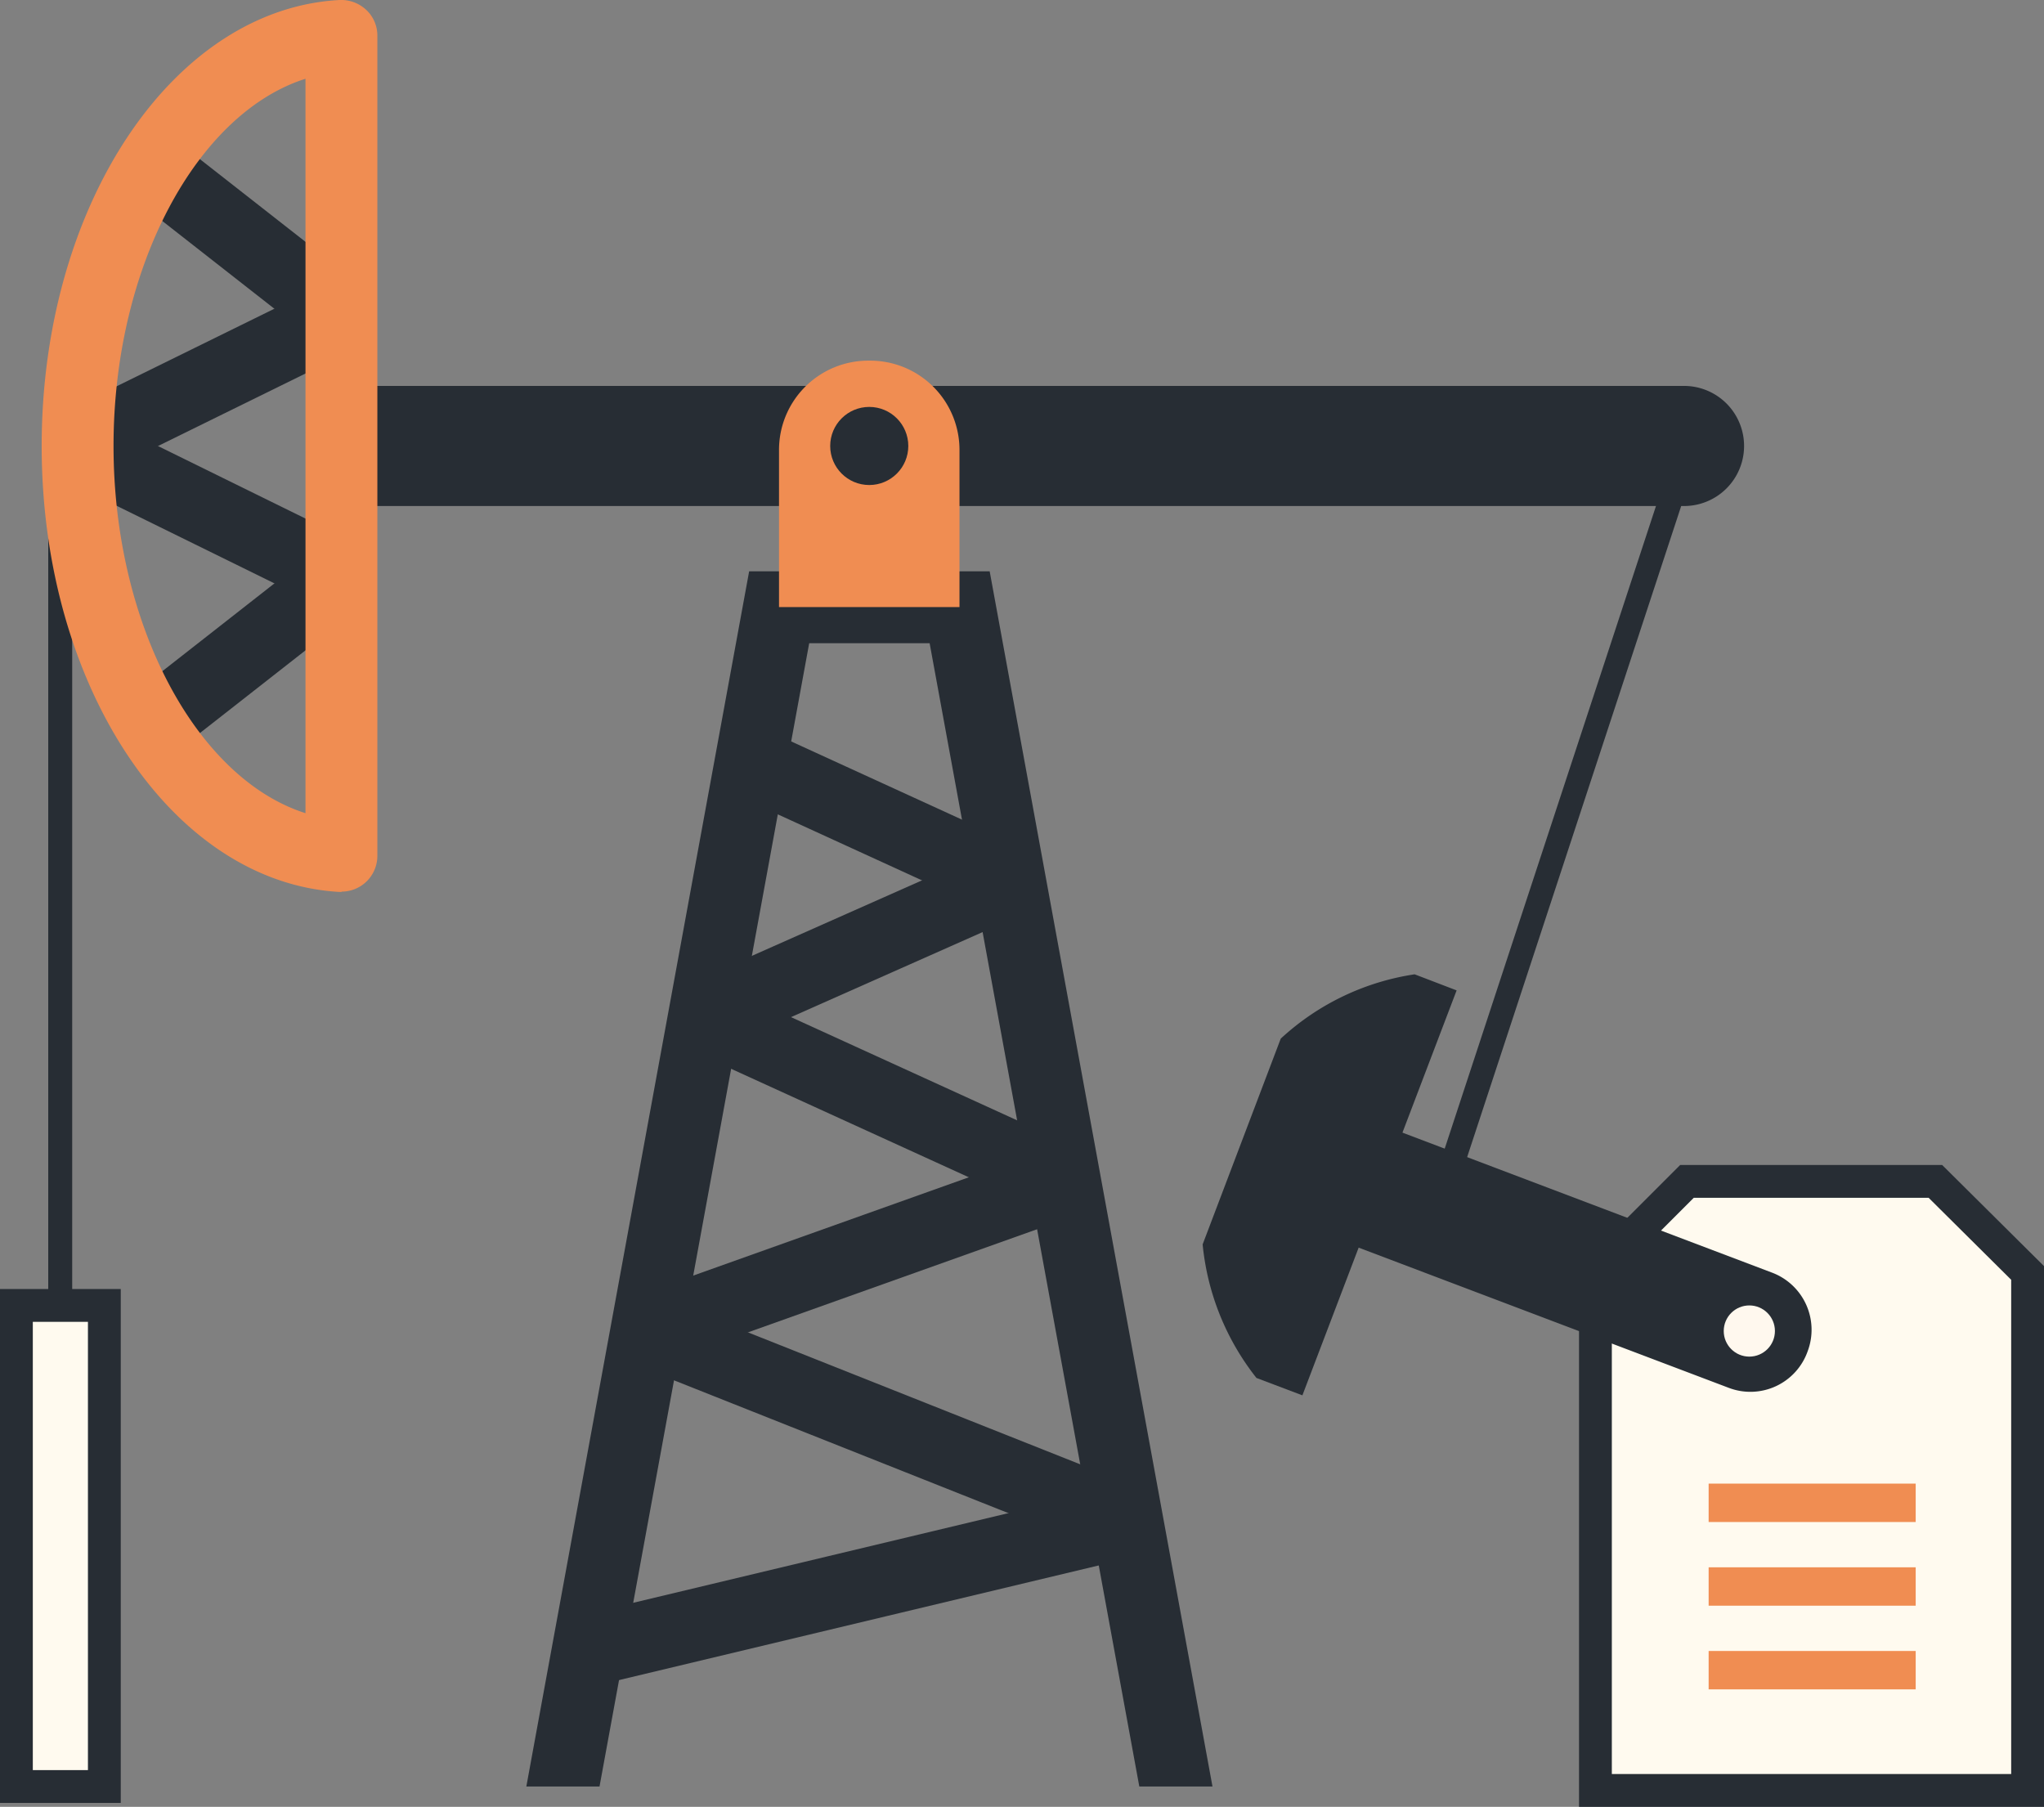 <svg id="Capa_1" data-name="Capa 1" xmlns="http://www.w3.org/2000/svg" viewBox="0 0 62.29 55.06"><rect x="0" y="0" width="62.29" height="55.06" fill="#808080" stroke="none"/><defs><style>.cls-1{fill:#272d34;}.cls-2{fill:#f08d52;}.cls-3{fill:#fffaef;stroke:#272d34;stroke-miterlimit:10;}.cls-4{fill:#fff8ee;}</style></defs><title>icono 6</title><rect class="cls-1" x="1.47" y="12.61" width="0.73" height="41.83"/><rect class="cls-1" x="182.93" y="72.41" width="23.71" height="0.73" transform="translate(-82.22 187.15) rotate(-71.8)"/><path class="cls-1" d="M198.34,59.69H157.43v3.66h40.91a1.83,1.83,0,0,0,0-3.66Z" transform="translate(-147.02 -47.93)"/><rect class="cls-1" x="150.74" y="66.7" width="7.49" height="2.19" transform="translate(-155.96 61.76) rotate(-38.07)"/><rect class="cls-1" x="152.29" y="59" width="2.19" height="9.01" transform="translate(-118.29 125.21) rotate(-63.82)"/><rect class="cls-1" x="153.38" y="51.49" width="2.19" height="7.49" transform="translate(-131.26 94.89) rotate(-51.94)"/><rect class="cls-1" x="148.88" y="58.43" width="9.01" height="2.19" transform="translate(-157.54 25.86) rotate(-26.18)"/><path class="cls-2" d="M157.43,75.11h-.06c-5.09-.28-9.08-6.25-9.08-13.59s4-13.32,9.08-13.59a1.12,1.12,0,0,1,.81.3,1.07,1.07,0,0,1,.34.79V74a1.09,1.09,0,0,1-1.09,1.1Zm-1.1-24.78c-3.31,1.05-5.85,5.73-5.85,11.19s2.54,10.14,5.85,11.19Z" transform="translate(-147.02 -47.93)"/><polygon class="cls-1" points="18.27 54.44 24.66 19.6 28.33 19.6 34.72 54.44 36.95 54.44 30.16 17.41 22.83 17.41 16.04 54.44 18.27 54.44"/><rect class="cls-1" x="164.69" y="95.17" width="16.91" height="2.19" transform="translate(-164.65 -5.05) rotate(-13.44)"/><rect class="cls-1" x="172.95" y="83.51" width="2.19" height="15.78" transform="translate(-122.16 171.48) rotate(-68.34)"/><rect class="cls-1" x="166.32" y="85.11" width="13.55" height="2.19" transform="translate(-165.91 15.22) rotate(-19.63)"/><rect class="cls-1" x="172.87" y="75.37" width="2.19" height="12.1" transform="translate(-119.34 157.96) rotate(-65.47)"/><rect class="cls-1" x="168.03" y="75.74" width="10.2" height="2.19" transform="translate(-163.3 28.9) rotate(-23.93)"/><rect class="cls-1" x="172.75" y="68.62" width="2.19" height="8.69" transform="translate(-111.87 152.74) rotate(-65.4)"/><path class="cls-2" d="M173.54,58.92h-.06a2.72,2.72,0,0,0-2.72,2.73v4.78h5.5V61.65A2.72,2.72,0,0,0,173.54,58.92Z" transform="translate(-147.02 -47.93)"/><circle class="cls-1" cx="26.49" cy="13.59" r="1.19"/><path class="cls-3" d="M208.81,102.49V86.72L206,83.93h-7.57l-2.79,2.79v15.77Z" transform="translate(-147.02 -47.93)"/><path class="cls-1" d="M199.7,90.22l-13.2-5,1.32-3.51,13.2,5a1.86,1.86,0,0,1,1.09,2.39l0,0A1.85,1.85,0,0,1,199.7,90.22Z" transform="translate(-147.02 -47.93)"/><path class="cls-1" d="M186.05,79.58l-2.38,6.27a7.77,7.77,0,0,0,1.64,4.07l1.4.53,4.7-12.34-1.28-.49A7.69,7.69,0,0,0,186.05,79.58Z" transform="translate(-147.02 -47.93)"/><circle class="cls-4" cx="53.31" cy="40.56" r="0.78"/><rect class="cls-2" x="52.07" y="47.76" width="6.31" height="1.17"/><rect class="cls-2" x="52.07" y="50.31" width="6.31" height="1.17"/><rect class="cls-3" x="0.5" y="39.78" width="2.68" height="14.66"/><rect class="cls-2" x="52.07" y="45.21" width="6.31" height="1.17"/></svg>